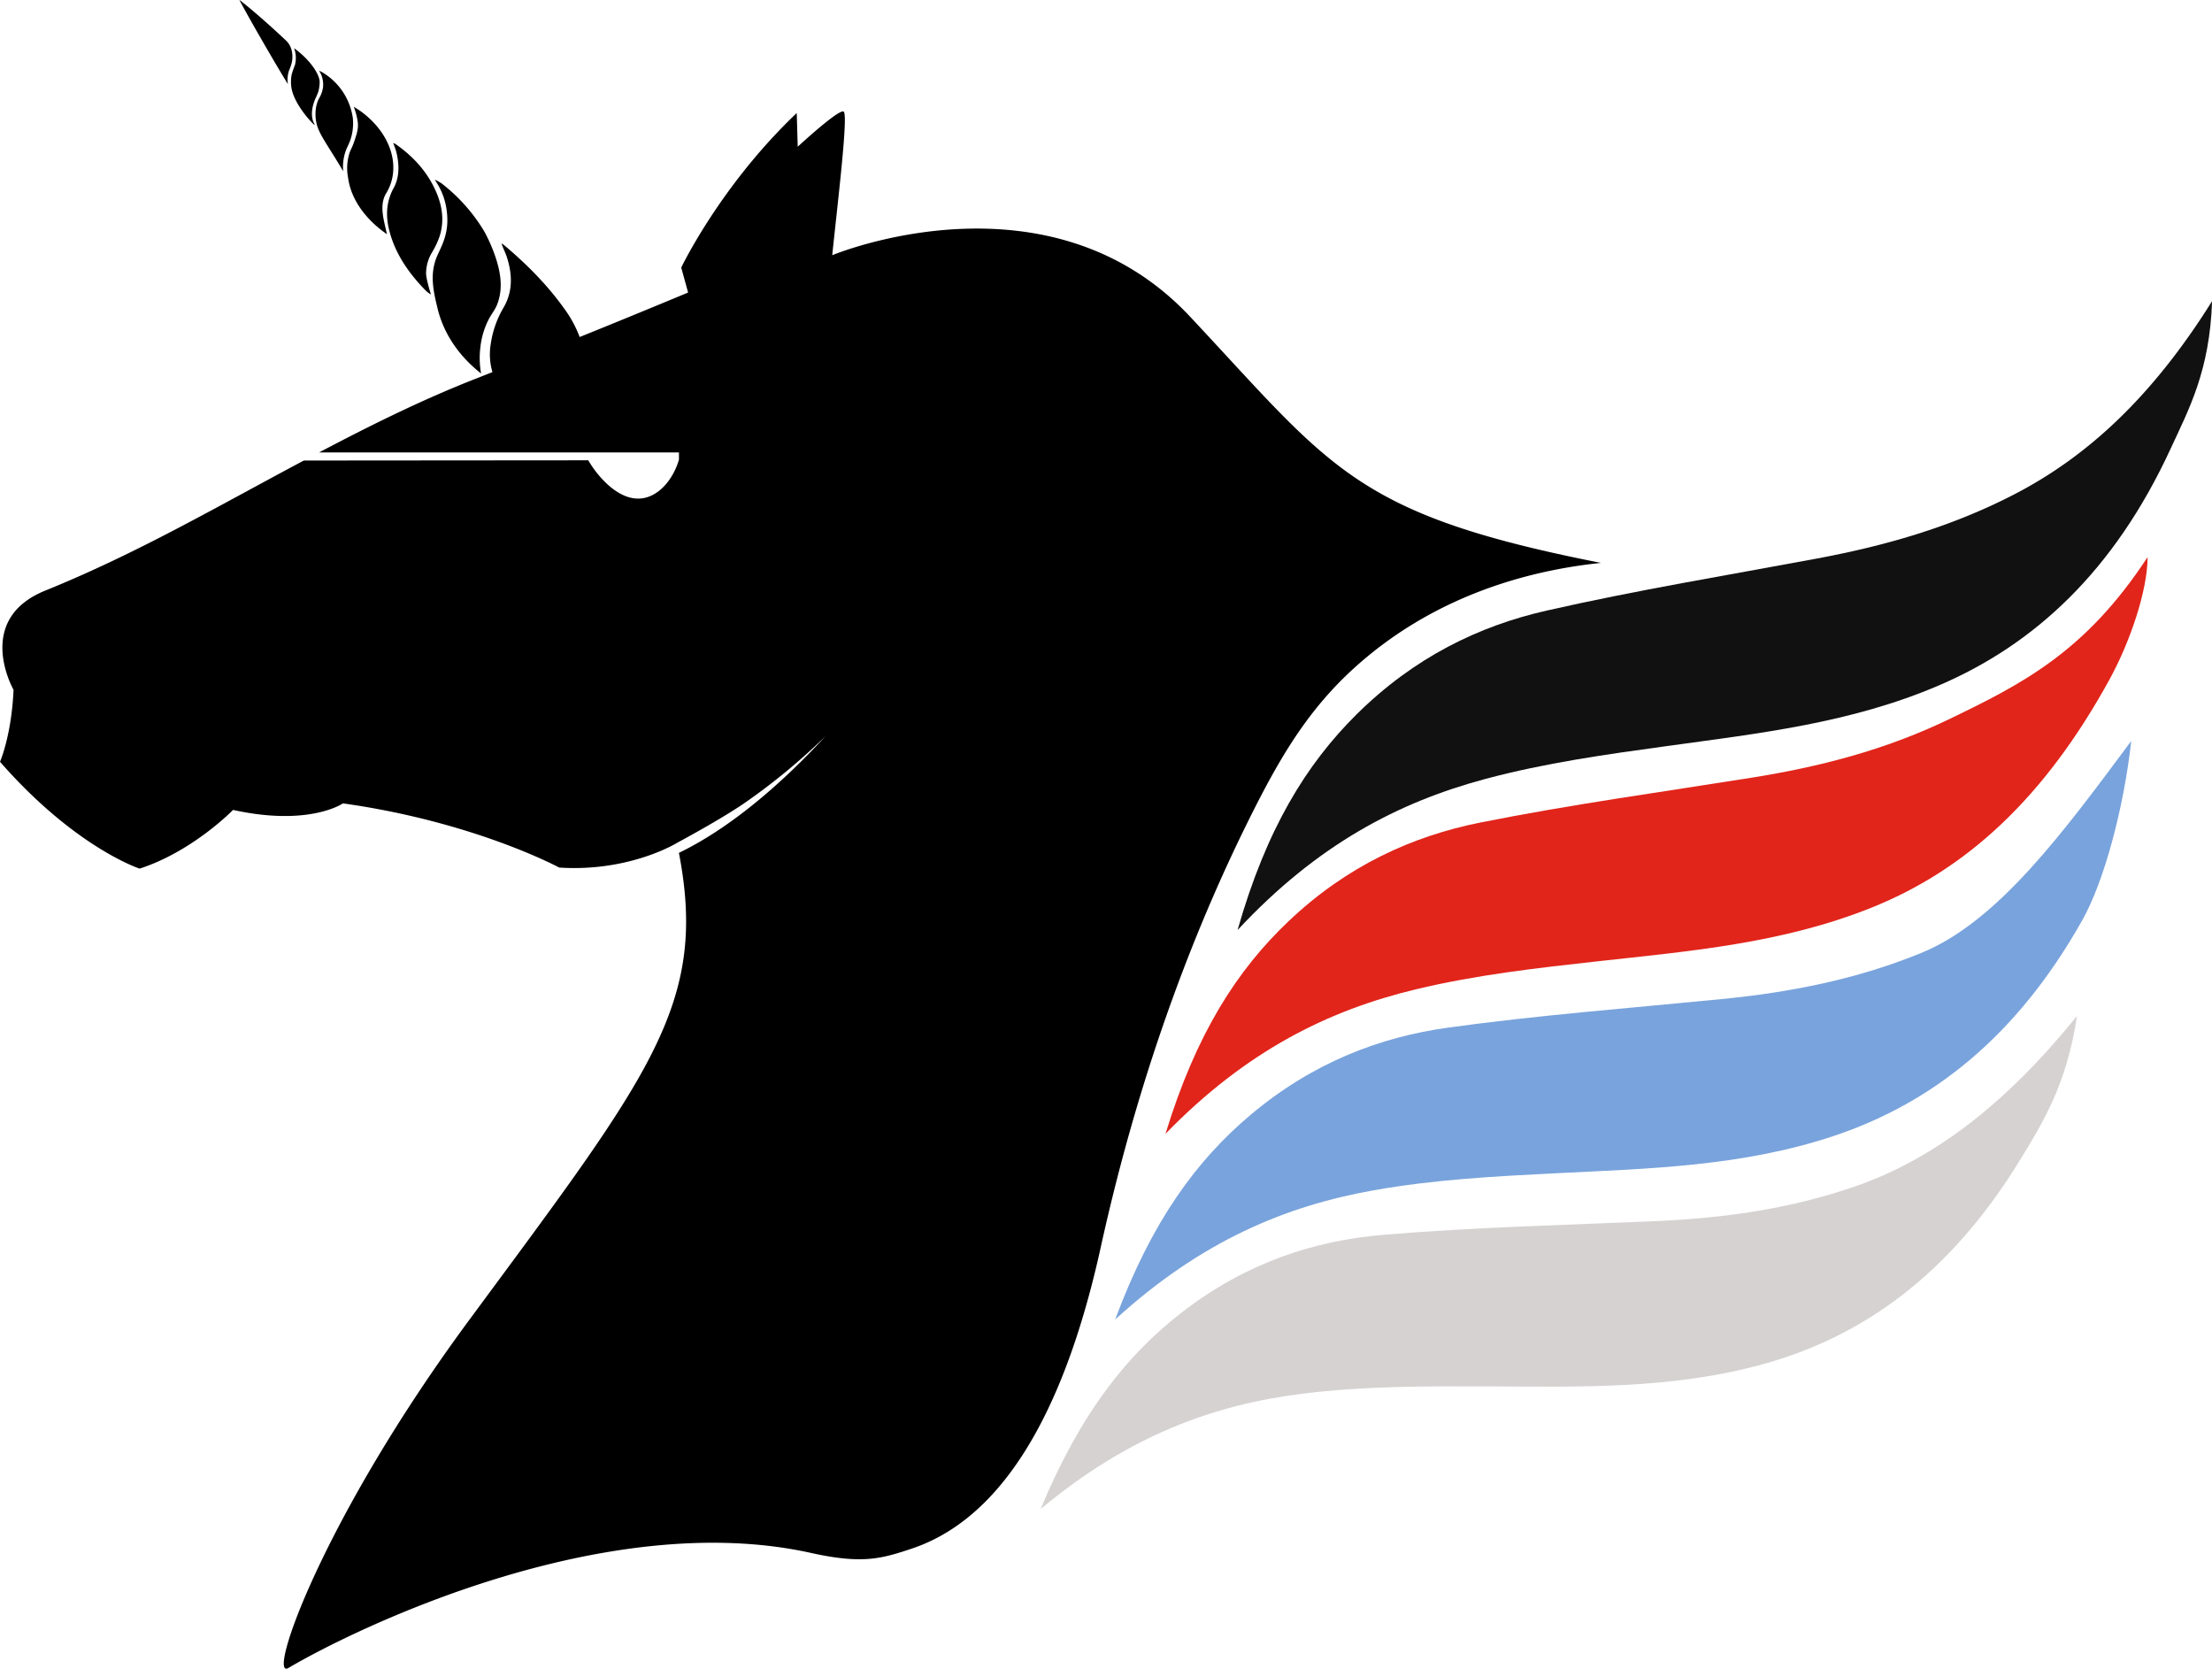 <svg xmlns="http://www.w3.org/2000/svg" viewBox="0 0 964.97 727.83"><defs><style>.cls-1{fill:#111;}.cls-2{fill:#e1251b;}.cls-3{fill:#79a3dc;}.cls-4{fill:#d6d2d2;}</style></defs><g id="Layer_2" data-name="Layer 2"><g id="Layer_3" data-name="Layer 3"><path class="cls-1" d="M965,131.36c-1,30.33-10.09,47.06-18,64.18-24.84,53.93-59.82,85.66-101,103.35-38.7,16.62-78.88,21-118.92,26.54-26.52,3.64-53,7.33-79.2,14.35-37.65,10.11-73.12,28.43-108,65.89,12.6-44.24,30-72.31,51.92-94.08C617,286.66,645.21,273,674.78,266.31c39.13-8.89,78.57-15.36,117.89-22.7,29.07-5.43,57.69-13.45,85.32-27.61C910.32,199.44,938.75,173.31,965,131.36Z"/><path class="cls-2" d="M936.87,243c0,14.59-7.67,37-16.44,53.06C892,348,857.81,379.35,816.35,395.93c-39,15.6-79.23,18.93-119.34,23.36-26.58,2.94-53.13,5.92-79.41,12.24-37.83,9.1-73.62,26.48-109.16,63,13.44-43.91,31.35-71.52,53.68-92.71,25.56-24.26,54.06-37.14,83.73-43.07,39.28-7.84,78.81-13.25,118.25-19.54,29.14-4.65,57.9-11.91,85.78-25.33C882.49,298.19,909.87,284.23,936.87,243Z"/><path class="cls-3" d="M929.74,323.19c-3.36,30.17-12.07,61.65-21.28,78.05-29,51.62-66.34,80.24-108.72,94.31-39.85,13.23-80.22,14.15-120.52,16.17-26.71,1.34-53.39,2.72-80,7.46-38.29,6.82-75.06,22-112.73,56.35,16-43,35.58-69.51,59.14-89.32,27-22.69,56.19-33.84,86.16-38,39.68-5.47,79.46-8.51,119.2-12.43,29.37-2.89,58.51-8.41,87.15-20.13C871.63,402,900.32,362.75,929.74,323.19Z"/><path class="cls-4" d="M906.08,443.14c-4.44,30-15.38,47.39-25.16,63.31-30.77,50.12-69,76.76-111.8,88.56-40.21,11.11-80.48,9.85-120.74,9.7-26.67-.09-53.32-.15-80,3.16-38.43,4.77-75.64,18-114.43,50.35,17.55-42.21,38-67.67,62.19-86.24,27.71-21.26,57.24-30.85,87.27-33.38,39.75-3.35,79.52-4.24,119.29-6,29.38-1.32,58.63-5.28,87.6-15.48C844.18,505.17,875.32,481.16,906.08,443.14Z"/></g><g id="Layer_5" data-name="Layer 5"><path d="M519.05,138c-62-66-156-26.68-156-26.68,2.67-25.46,7-61.22,5-62.63S348,64,348,64l-.43-14.7C314.2,81,297.18,116.72,297.18,116.72l3,10.88C282.84,134.81,267,141.31,252.88,147a51.84,51.84,0,0,0-6.95-12.69c-7.57-10.53-16.51-19.37-26.06-27.43a12.3,12.3,0,0,0-1.12-.7c.27.71.42,1.16.6,1.6.57,1.39,1.25,2.79,1.7,4.16,3.07,9.36,2,16.51-1.42,22.29a43.58,43.58,0,0,0-5.55,15.82,27.32,27.32,0,0,0,.59,11.7c.05.18.11.36.16.54l-8.54,3.38c-23,9.1-45.18,20.11-67.1,31.68h157v3.16c-2.66,8.89-8.83,15.85-16,16.84-10.58,1.48-20.08-10.47-23.56-16.58h0l-124.08.1c-38.15,20.28-72.79,40.53-112.78,56.72-31.35,12.69-13.86,43.3-13.86,43.3C5,321,0,332.26,0,332.26c32.83,37.52,60.91,46.61,60.91,46.61,23.21-7.51,40.75-25.6,40.75-25.6,33.4,7.33,47.94-2.86,47.94-2.86,57.53,8.08,94.35,28,94.35,28,30.81,2,51.42-10.78,51.42-10.78s19.1-10.23,29.5-17.42a273.79,273.79,0,0,0,35.3-29.15c-21.94,23.72-43.7,41.1-64,50.94,12.74,66-12.43,96.67-91.5,203.78-64.52,87.42-88.38,157.36-78.86,151.74,28.58-16.85,137.49-70.22,228-50.17,22.32,4.94,30.6,2.57,43.9-1.87,48.16-16.07,70.58-78.65,82-129.26,18.62-85.41,45-148.3,65.34-189.17,14.61-29.42,27.7-50.74,50.52-69.89C632.64,256,674.73,248,698.41,245.52,590.4,224.27,581,204.05,519.05,138Z"/></g><g id="Layer_6" data-name="Layer 6"><path d="M194.7,90.73a31.64,31.64,0,0,1,.44,6.24c-.25,7.07-3.2,11.6-4.69,15.3-3.08,7.65-1.29,15.11.42,22.21,3.74,15.6,14.61,25,19,28.42a37.9,37.9,0,0,1-.29-11.54,34.57,34.57,0,0,1,3.62-12.08c1.71-3.22,3-4.23,4.11-7.68a23.06,23.06,0,0,0,1.11-6.95c.25-10.37-6.74-23-7.25-23.86a75.41,75.41,0,0,0-18.62-20.86,27,27,0,0,0-2.84-1.59c.41.71.79,1.43,1.25,2.11A28.88,28.88,0,0,1,194.7,90.73Z"/><path d="M171.79,81.89c-2.88,5.21-4,11.46-1.73,19.55,2.59,9.42,8.21,17.71,15.64,25.28a10.86,10.86,0,0,0,2.29,1.72c-.16-.53-2.13-6.85-2.12-9.25a18,18,0,0,1,2.64-9.17,36.16,36.16,0,0,0,3.28-7c1.73-5.45,1.73-11.77-1.47-19.2-3.77-8.79-10-15.52-17.6-20.88a11.86,11.86,0,0,0-1.18-.62c.52,1.53,1.08,2.87,1.39,4.15C174.43,72.67,174,77.81,171.79,81.89Z"/><path d="M156.11,53.65c.21,2.54-.39,4.46-1.38,7.49s-1.57,3.67-2.23,5.49a21.88,21.88,0,0,0-.66,10.82c1.85,13.92,13.92,22.54,16.27,24.21l.72.51c-.12-.46-.32-1.24-.53-2.2-.9-4.23-2.89-10.71.17-15.68a20.73,20.73,0,0,0,3.06-9.66c.65-9.27-4.53-18.95-13.89-25.9-1-.73-2-1.32-3.32-2.19.18.46.42,1.13.66,1.93A26.69,26.69,0,0,1,156.11,53.65Z"/><path d="M140.92,38.06a12.36,12.36,0,0,1-1.56,4.53,13.74,13.74,0,0,0-1.43,3.93,18.33,18.33,0,0,0,.06,6.91c.89,4.45,4.16,8.8,9.47,17.49,1,1.63,1.78,3,2.25,3.77a21.57,21.57,0,0,1,.63-7.34c.74-2.76,1.66-3.9,2.51-6.33a22.53,22.53,0,0,0,1.06-9.6,27.74,27.74,0,0,0-11.42-18.66c-.75-.52-1.33-.88-1.33-.88-.45-.27-.6-.38-.75-.46a8.66,8.66,0,0,0-1.22-.55,10,10,0,0,1,1.05,2A11.49,11.49,0,0,1,140.92,38.06Z"/><path d="M128.65,28.43a37,37,0,0,0-1.43,4.17,17.58,17.58,0,0,0-.14,5.29c1,7.72,9.88,16.74,10.13,16.57s-.41-.66-.81-2.21c-1-3.92.58-7.79,1.23-9.34a22.81,22.81,0,0,0,1.26-3,17,17,0,0,0,.56-4.16c0-3-3.68-9.3-11.14-14.72A12.49,12.49,0,0,1,128.65,28.43Z"/><path d="M125.59,36.71a12.62,12.62,0,0,1,.54-6.07,18.57,18.57,0,0,0,1.17-3.41,11.85,11.85,0,0,0,.2-3.68,9.71,9.71,0,0,0-1-3.57,9.19,9.19,0,0,0-1.93-2.49C112.79,6.42,104.55-.07,104.43,0c3.28,6.16,8.54,15.34,13,23Q121.5,30,125.59,36.71Z"/></g></g></svg>
